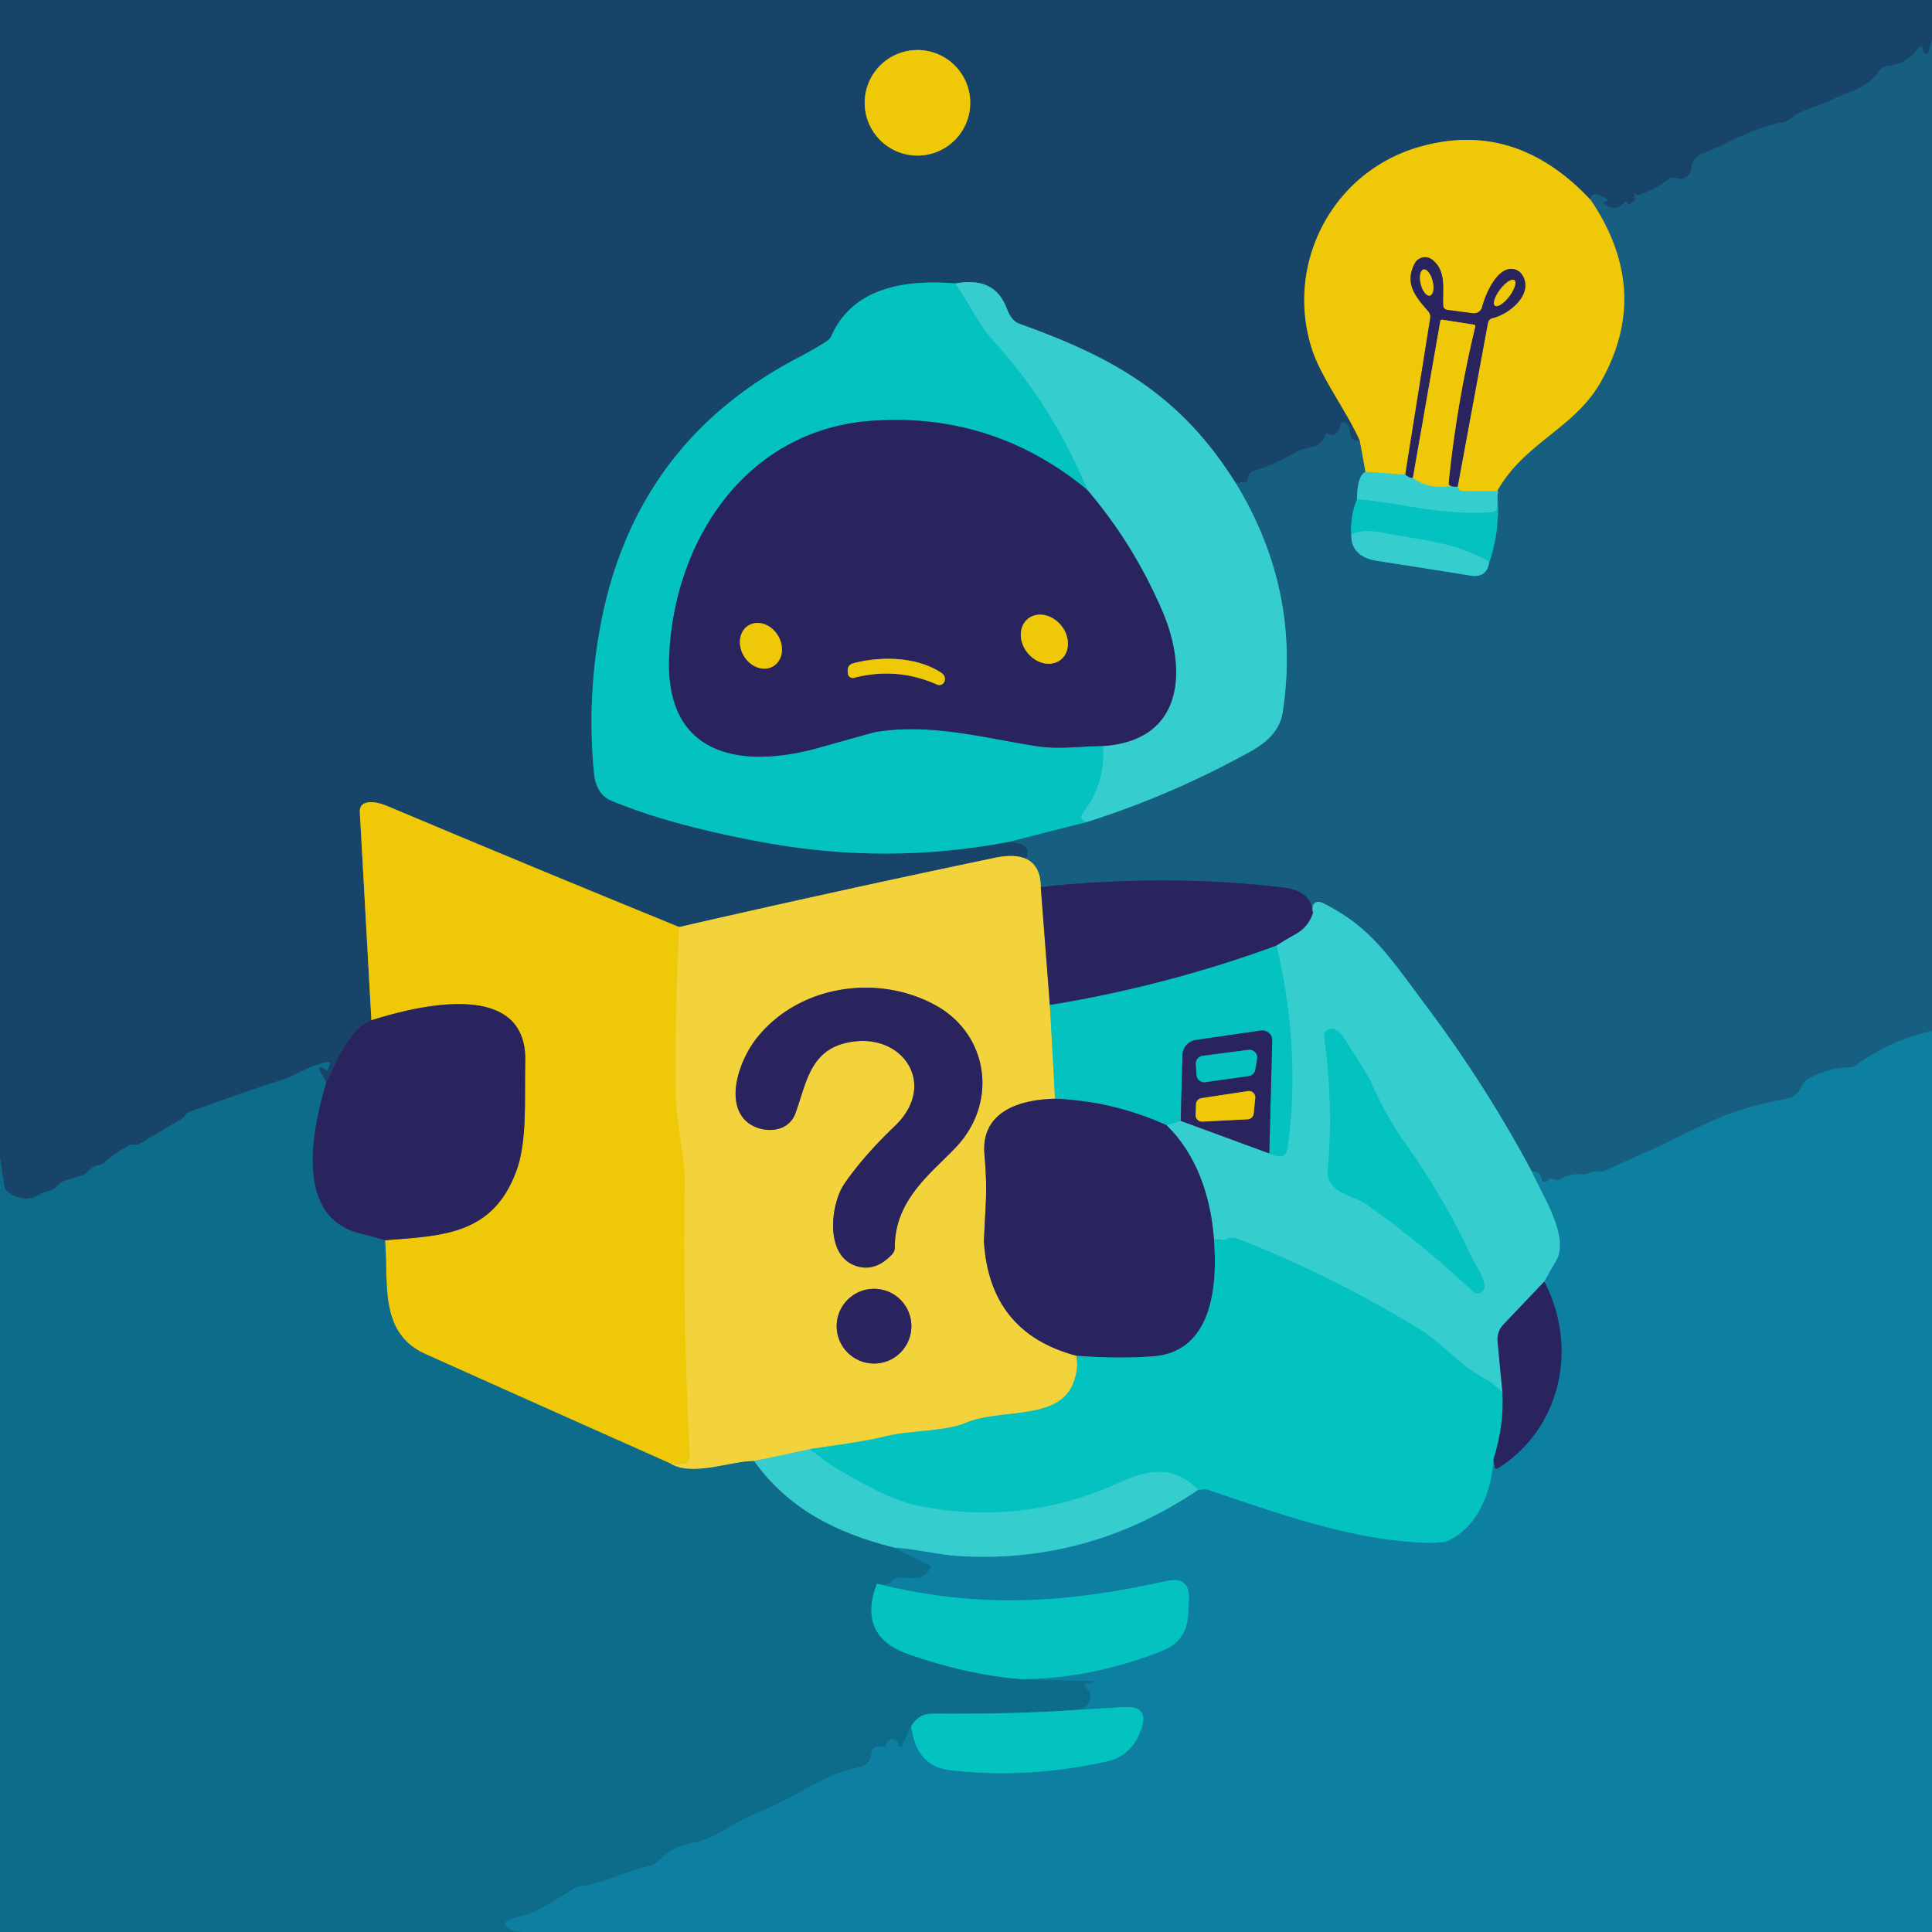 <?xml version="1.0" encoding="UTF-8" standalone="no"?>
<!DOCTYPE svg PUBLIC "-//W3C//DTD SVG 1.1//EN" "http://www.w3.org/Graphics/SVG/1.1/DTD/svg11.dtd">
<svg xmlns="http://www.w3.org/2000/svg" version="1.1" viewBox="0.00 0.00 246.00 246.00">
<g stroke-width="2.00" fill="none" stroke-linecap="butt">
<path stroke="#175275" vector-effect="non-scaling-stroke" d="
  M 246.00 5.12
  L 245.58 6.59
  Q 245.42 7.13 245.01 6.75
  Q 244.84 6.59 244.88 6.30
  A 0.32 0.32 0.0 0 0 244.31 6.07
  Q 242.85 8.20 240.30 8.40
  A 1.28 1.26 14.5 0 0 239.35 8.95
  C 237.65 11.39 235.37 11.65 233.15 12.75
  C 231.44 13.60 229.49 13.87 227.91 15.16
  Q 227.53 15.47 227.04 15.56
  C 222.98 16.31 220.40 18.16 216.64 19.62
  Q 215.45 20.08 215.36 21.54
  A 1.14 1.13 -20.2 0 1 214.99 22.33
  Q 214.26 23.02 213.39 22.67
  A 0.92 0.91 37.2 0 0 212.50 22.79
  Q 210.74 24.16 208.61 24.84
  Q 208.49 24.88 208.38 24.83
  Q 208.25 24.76 208.15 24.66
  Q 208.05 24.55 208.08 24.69
  L 208.17 25.12
  Q 208.27 25.57 207.87 25.78
  L 207.41 26.03
  Q 207.30 26.09 207.24 25.98
  Q 207.18 25.85 207.14 25.73
  Q 207.07 25.54 206.93 25.69
  Q 205.70 27.13 204.24 25.97
  A 0.13 0.13 0.0 0 1 204.26 25.75
  Q 204.40 25.68 204.54 25.62
  A 0.16 0.16 0.0 0 0 204.56 25.34
  Q 202.63 24.15 202.55 25.48"
/>
<path stroke="#838738" vector-effect="non-scaling-stroke" d="
  M 202.55 25.48
  Q 192.84 15.09 180.49 18.78
  C 169.57 22.03 163.61 33.66 167.04 44.41
  C 168.19 48.02 171.33 52.10 173.15 56.14"
/>
<path stroke="#175275" vector-effect="non-scaling-stroke" d="
  M 173.15 56.14
  Q 171.95 56.34 171.84 54.76
  Q 171.77 53.88 171.14 53.80
  Q 170.69 53.75 170.66 54.21
  Q 170.63 54.90 169.99 55.25
  Q 169.61 55.47 169.49 55.42
  L 169.17 55.27
  Q 168.86 55.12 168.74 55.45
  C 168.10 57.26 166.32 56.83 165.27 57.44
  Q 162.01 59.31 159.75 59.92
  Q 159.00 60.13 158.90 60.97
  Q 158.86 61.35 158.49 61.40
  L 157.37 61.56"
/>
<path stroke="#27899c" vector-effect="non-scaling-stroke" d="
  M 157.37 61.56
  C 150.26 50.17 141.59 45.44 129.78 41.22
  Q 128.79 40.86 128.21 39.33
  C 127.09 36.35 124.90 35.53 121.63 36.09"
/>
<path stroke="#0d8394" vector-effect="non-scaling-stroke" d="
  M 121.63 36.09
  C 115.53 35.59 108.66 36.48 105.88 42.74
  A 1.64 1.60 86.4 0 1 105.27 43.45
  Q 103.52 44.56 101.64 45.54
  Q 80.76 56.43 76.44 79.76
  Q 74.73 89.00 75.63 98.38
  Q 75.89 101.14 77.87 101.96
  Q 85.34 105.07 97.16 107.24
  Q 112.97 110.15 128.49 107.18"
/>
<path stroke="#175275" vector-effect="non-scaling-stroke" d="
  M 128.49 107.18
  Q 131.57 107.38 130.72 109.39"
/>
<path stroke="#858c52" vector-effect="non-scaling-stroke" d="
  M 130.72 109.39
  Q 129.20 108.70 126.75 109.21
  Q 106.64 113.41 86.48 118.04"
/>
<path stroke="#838738" vector-effect="non-scaling-stroke" d="
  M 86.48 118.04
  Q 67.95 110.48 49.38 102.66
  Q 47.92 102.05 46.93 102.16
  Q 45.75 102.28 45.82 103.46
  L 47.29 129.91"
/>
<path stroke="#213463" vector-effect="non-scaling-stroke" d="
  M 47.29 129.91
  C 44.43 131.03 42.87 135.27 41.54 137.85"
/>
<path stroke="#13587a" vector-effect="non-scaling-stroke" d="
  M 41.54 137.85
  L 40.67 136.24
  Q 40.52 135.96 40.84 135.93
  Q 41.12 135.91 41.37 136.16
  Q 41.68 136.46 41.81 136.05
  L 41.97 135.56
  Q 42.10 135.18 41.70 135.24
  C 39.59 135.56 37.74 136.90 36.07 137.45
  Q 30.03 139.41 24.08 141.60
  Q 23.69 141.74 23.52 142.06
  Q 23.36 142.34 23.08 142.51
  L 17.83 145.60
  Q 17.44 145.82 17.01 145.74
  Q 16.71 145.69 16.40 145.86
  Q 14.77 146.74 13.39 147.94
  Q 13.02 148.25 12.56 148.35
  Q 11.74 148.53 11.20 149.15
  Q 10.85 149.55 10.34 149.71
  L 8.17 150.37
  Q 7.67 150.52 7.35 150.94
  Q 6.86 151.59 6.01 151.71
  Q 5.57 151.77 5.20 152.01
  Q 3.09 153.34 0.98 151.74
  Q 0.61 151.46 0.55 151.00
  L 0.00 147.43"
/>
<path stroke="#838738" vector-effect="non-scaling-stroke" d="
  M 123.54 13.09
  A 6.72 6.72 0.0 0 0 116.82 6.37
  A 6.72 6.72 0.0 0 0 110.10 13.09
  A 6.72 6.72 0.0 0 0 116.82 19.81
  A 6.72 6.72 0.0 0 0 123.54 13.09"
/>
<path stroke="#127092" vector-effect="non-scaling-stroke" d="
  M 246.00 131.30
  Q 240.98 132.31 236.39 135.60
  Q 236.00 135.88 235.51 135.90
  Q 232.64 135.99 230.19 137.43
  A 1.79 1.77 86.4 0 0 229.45 138.28
  Q 228.83 139.70 227.26 139.97
  Q 221.59 140.94 216.49 143.42
  Q 210.96 146.11 210.90 146.13
  Q 207.63 147.57 204.39 149.06
  Q 203.97 149.25 203.50 149.21
  Q 202.84 149.15 202.32 149.39
  Q 201.92 149.57 201.47 149.53
  Q 200.06 149.38 198.76 150.10
  Q 198.27 150.37 197.74 150.15
  Q 197.30 149.97 196.97 150.39
  A 0.39 0.39 0.0 0 1 196.28 150.21
  Q 196.13 149.14 195.07 149.22"
/>
<path stroke="#2796a8" vector-effect="non-scaling-stroke" d="
  M 195.07 149.22
  Q 189.22 138.28 181.74 128.29
  C 176.75 121.62 174.57 118.08 168.52 115.03
  Q 167.88 114.71 167.50 114.91
  Q 166.92 115.22 167.19 116.23"
/>
<path stroke="#214270" vector-effect="non-scaling-stroke" d="
  M 167.19 116.23
  Q 166.93 113.44 163.48 113.02
  Q 148.99 111.26 132.52 112.92"
/>
<path stroke="#85995e" vector-effect="non-scaling-stroke" d="
  M 132.52 112.92
  Q 132.49 110.28 130.72 109.39"
/>
<path stroke="#0d91a1" vector-effect="non-scaling-stroke" d="
  M 128.49 107.18
  L 138.49 104.63"
/>
<path stroke="#2796a8" vector-effect="non-scaling-stroke" d="
  M 138.49 104.63
  Q 149.38 101.17 159.38 95.59
  C 161.38 94.47 162.97 92.92 163.31 90.76
  Q 165.71 75.25 157.37 61.56"
/>
<path stroke="#839445" vector-effect="non-scaling-stroke" d="
  M 173.15 56.14
  L 173.87 60.08"
/>
<path stroke="#2796a8" vector-effect="non-scaling-stroke" d="
  M 173.87 60.08
  Q 172.84 60.51 172.78 63.58"
/>
<path stroke="#0d91a1" vector-effect="non-scaling-stroke" d="
  M 172.78 63.58
  Q 171.91 65.77 172.07 67.98"
/>
<path stroke="#2796a8" vector-effect="non-scaling-stroke" d="
  M 172.07 67.98
  Q 171.93 70.90 175.45 71.43
  Q 181.33 72.33 187.25 73.29
  Q 189.32 73.62 189.63 71.55"
/>
<path stroke="#0d91a1" vector-effect="non-scaling-stroke" d="
  M 189.63 71.55
  Q 191.01 67.60 190.66 63.01"
/>
<path stroke="#2796a8" vector-effect="non-scaling-stroke" d="
  M 190.66 63.01
  Q 190.84 62.27 190.61 62.56"
/>
<path stroke="#839445" vector-effect="non-scaling-stroke" d="
  M 190.61 62.56
  C 194.08 56.35 200.41 54.61 203.80 48.67
  Q 210.39 37.09 202.55 25.48"
/>
<path stroke="#93cb6c" vector-effect="non-scaling-stroke" d="
  M 190.61 62.56
  L 186.29 62.54
  Q 185.94 62.53 185.73 62.26
  Q 185.61 62.11 185.60 61.97"
/>
<path stroke="#8d7733" vector-effect="non-scaling-stroke" d="
  M 185.60 61.97
  L 189.45 41.15
  Q 189.55 40.61 190.09 40.49
  C 192.07 40.04 195.15 37.61 193.96 35.25
  Q 193.49 34.31 192.52 34.25
  C 190.53 34.12 189.10 37.59 188.72 39.09
  A 1.08 1.08 0.0 0 1 187.53 39.89
  L 184.30 39.46
  Q 183.79 39.39 183.76 38.88
  C 183.65 36.85 184.22 34.52 182.36 33.06
  A 1.49 1.48 32.7 0 0 180.14 33.54
  C 178.78 36.12 180.26 37.80 181.86 39.64
  Q 182.19 40.02 182.11 40.51
  L 178.93 60.44"
/>
<path stroke="#93cb6c" vector-effect="non-scaling-stroke" d="
  M 178.93 60.44
  L 173.87 60.08"
/>
<path stroke="#307997" vector-effect="non-scaling-stroke" d="
  M 185.60 61.97
  Q 185.07 62.02 184.79 61.90"
/>
<path stroke="#8d7733" vector-effect="non-scaling-stroke" d="
  M 184.79 61.90
  Q 184.41 61.81 184.45 61.50
  Q 185.49 51.35 187.84 41.61
  Q 187.90 41.38 187.66 41.34
  L 183.66 40.71
  A 0.24 0.23 -80.3 0 0 183.39 40.91
  L 179.90 60.86"
/>
<path stroke="#307997" vector-effect="non-scaling-stroke" d="
  M 179.90 60.86
  Q 179.39 60.85 178.93 60.44"
/>
<path stroke="#8d7733" vector-effect="non-scaling-stroke" d="
  M 182.071 37.64
  A 1.71 0.78 76.1 0 0 182.417 35.793
  A 1.71 0.78 76.1 0 0 181.249 34.32
  A 1.71 0.78 76.1 0 0 180.903 36.167
  A 1.71 0.78 76.1 0 0 182.071 37.64"
/>
<path stroke="#8d7733" vector-effect="non-scaling-stroke" d="
  M 190.354 38.923
  A 2.04 0.73 127.3 0 0 192.171 37.742
  A 2.04 0.73 127.3 0 0 192.826 35.677
  A 2.04 0.73 127.3 0 0 191.009 36.858
  A 2.04 0.73 127.3 0 0 190.354 38.923"
/>
<path stroke="#1dc8c8" vector-effect="non-scaling-stroke" d="
  M 121.63 36.09
  C 123.42 38.58 124.45 41.15 126.49 43.38
  Q 134.17 51.82 138.42 62.36"
/>
<path stroke="#17738f" vector-effect="non-scaling-stroke" d="
  M 138.42 62.36
  Q 126.44 52.49 111.00 53.58
  C 94.93 54.72 85.70 68.96 85.20 83.86
  C 84.79 96.38 94.55 97.94 104.29 95.20
  Q 111.28 93.24 111.30 93.24
  C 118.27 92.02 125.19 93.93 131.87 94.99
  C 134.74 95.45 137.52 95.02 140.46 94.99"
/>
<path stroke="#1dc8c8" vector-effect="non-scaling-stroke" d="
  M 140.46 94.99
  Q 140.78 99.73 137.94 103.43
  Q 137.61 103.88 137.70 104.15
  Q 137.82 104.52 138.49 104.63"
/>
<path stroke="#307997" vector-effect="non-scaling-stroke" d="
  M 140.46 94.99
  C 150.85 94.29 151.16 85.14 147.98 77.77
  Q 144.28 69.19 138.42 62.36"
/>
<path stroke="#93cb6c" vector-effect="non-scaling-stroke" d="
  M 184.79 61.90
  Q 181.85 62.34 179.90 60.86"
/>
<path stroke="#8d7733" vector-effect="non-scaling-stroke" d="
  M 135.068 83.997
  A 3.34 2.76 51.3 0 0 135.134 79.664
  A 3.34 2.76 51.3 0 0 130.892 78.783
  A 3.34 2.76 51.3 0 0 130.826 83.116
  A 3.34 2.76 51.3 0 0 135.068 83.997"
/>
<path stroke="#8d7733" vector-effect="non-scaling-stroke" d="
  M 98.474 84.825
  A 3.04 2.53 58.6 0 0 99.049 80.912
  A 3.04 2.53 58.6 0 0 95.306 79.635
  A 3.04 2.53 58.6 0 0 94.731 83.548
  A 3.04 2.53 58.6 0 0 98.474 84.825"
/>
<path stroke="#8d7733" vector-effect="non-scaling-stroke" d="
  M 119.71 85.57
  C 116.56 83.59 112.09 83.55 108.68 84.45
  Q 107.88 84.66 107.94 85.48
  L 107.96 85.76
  A 0.62 0.62 0.0 0 0 108.73 86.31
  Q 114.19 84.89 119.32 87.17
  A 0.70 0.69 28.8 0 0 120.17 86.93
  Q 120.36 86.65 120.31 86.31
  Q 120.24 85.90 119.71 85.57"
/>
<path stroke="#1dc8c8" vector-effect="non-scaling-stroke" d="
  M 190.66 63.01
  L 190.59 64.66
  A 0.59 0.58 -1.1 0 1 190.05 65.22
  C 183.54 65.72 178.06 63.95 172.78 63.58"
/>
<path stroke="#1dc8c8" vector-effect="non-scaling-stroke" d="
  M 189.63 71.55
  C 185.16 68.95 181.01 68.84 176.02 67.82
  Q 173.79 67.37 172.07 67.98"
/>
<path stroke="#f1ce22" vector-effect="non-scaling-stroke" d="
  M 86.48 118.04
  Q 85.97 128.59 86.06 139.16
  C 86.09 143.20 87.25 146.90 87.19 151.07
  Q 86.94 167.53 87.84 185.43
  A 0.83 0.82 -9.3 0 1 87.24 186.26
  Q 86.43 186.50 85.30 186.32"
/>
<path stroke="#7f9b4a" vector-effect="non-scaling-stroke" d="
  M 85.30 186.32
  Q 69.73 179.39 54.19 172.42
  C 48.16 169.71 49.51 163.34 49.02 157.92"
/>
<path stroke="#8d7733" vector-effect="non-scaling-stroke" d="
  M 49.02 157.92
  C 56.58 157.35 62.74 157.16 65.73 149.15
  C 67.18 145.26 66.76 139.75 66.88 135.18
  C 67.15 124.77 53.66 127.89 47.29 129.91"
/>
<path stroke="#8e7c4d" vector-effect="non-scaling-stroke" d="
  M 132.52 112.92
  L 133.68 127.97"
/>
<path stroke="#7bcb7e" vector-effect="non-scaling-stroke" d="
  M 133.68 127.97
  L 134.34 139.90"
/>
<path stroke="#8e7c4d" vector-effect="non-scaling-stroke" d="
  M 134.34 139.90
  C 129.73 140.01 124.89 141.57 125.35 146.99
  Q 125.66 150.51 125.53 153.00
  Q 125.28 157.99 125.28 158.01
  Q 125.97 169.70 137.07 172.63"
/>
<path stroke="#7bcb7e" vector-effect="non-scaling-stroke" d="
  M 137.07 172.63
  Q 137.38 174.38 136.59 176.27
  C 134.67 180.93 127.20 179.32 122.95 181.18
  C 120.50 182.25 115.80 182.14 112.91 182.85
  C 109.48 183.68 106.52 183.97 103.11 184.52"
/>
<path stroke="#94d085" vector-effect="non-scaling-stroke" d="
  M 103.11 184.52
  L 96.04 186.04"
/>
<path stroke="#80a063" vector-effect="non-scaling-stroke" d="
  M 96.04 186.04
  C 93.16 185.99 88.09 188.12 85.30 186.32"
/>
<path stroke="#8e7c4d" vector-effect="non-scaling-stroke" d="
  M 101.29 141.74
  C 102.62 138.09 103.09 133.99 107.51 132.85
  C 114.68 131.00 119.65 137.96 113.91 143.41
  Q 110.01 147.12 107.52 150.72
  C 105.81 153.19 104.97 159.64 108.80 161.12
  Q 111.35 162.10 113.59 159.71
  A 1.32 1.32 0.0 0 0 113.94 158.79
  C 113.90 152.38 119.33 148.84 122.12 145.63
  C 127.07 139.91 125.65 131.65 119.21 128.05
  C 111.81 123.92 101.65 125.41 96.29 132.26
  C 94.35 134.73 92.36 139.84 94.77 142.52
  C 96.37 144.31 100.26 144.59 101.29 141.74"
/>
<path stroke="#8e7c4d" vector-effect="non-scaling-stroke" d="
  M 116.05 168.86
  A 4.76 4.76 0.0 0 0 111.29 164.10
  A 4.76 4.76 0.0 0 0 106.53 168.86
  A 4.76 4.76 0.0 0 0 111.29 173.62
  A 4.76 4.76 0.0 0 0 116.05 168.86"
/>
<path stroke="#307997" vector-effect="non-scaling-stroke" d="
  M 167.19 116.23
  Q 166.65 118.01 164.96 118.96
  Q 163.44 119.81 162.55 120.41"
/>
<path stroke="#17738f" vector-effect="non-scaling-stroke" d="
  M 162.55 120.41
  Q 148.35 125.59 133.68 127.97"
/>
<path stroke="#22a7b9" vector-effect="non-scaling-stroke" d="
  M 195.07 149.22
  C 196.37 152.10 199.87 157.48 198.19 160.45
  Q 197.23 162.14 196.63 163.19"
/>
<path stroke="#307997" vector-effect="non-scaling-stroke" d="
  M 196.63 163.19
  L 191.47 168.61
  Q 190.57 169.56 190.69 170.86
  L 191.31 177.32"
/>
<path stroke="#1dc8c8" vector-effect="non-scaling-stroke" d="
  M 191.31 177.32
  Q 190.16 176.12 188.86 175.43
  C 185.69 173.73 183.80 171.12 180.75 169.25
  Q 169.75 162.52 157.74 157.78
  Q 156.88 157.45 156.18 157.78
  Q 155.81 157.95 155.42 157.90
  L 154.57 157.78"
/>
<path stroke="#307997" vector-effect="non-scaling-stroke" d="
  M 154.57 157.78
  C 154.18 152.47 152.42 147.06 148.53 143.27"
/>
<path stroke="#1dc8c8" vector-effect="non-scaling-stroke" d="
  M 148.53 143.27
  L 150.34 142.72"
/>
<path stroke="#307997" vector-effect="non-scaling-stroke" d="
  M 150.34 142.72
  L 161.61 146.86"
/>
<path stroke="#1dc8c8" vector-effect="non-scaling-stroke" d="
  M 161.61 146.86
  Q 163.70 147.84 163.93 146.25
  Q 165.69 133.88 162.55 120.41"
/>
<path stroke="#1dc8c8" vector-effect="non-scaling-stroke" d="
  M 187.47 160.25
  Q 183.86 152.51 178.91 145.54
  Q 176.60 142.28 174.96 138.64
  C 173.93 136.34 172.57 134.52 171.30 132.43
  Q 170.57 131.23 169.79 131.03
  A 0.94 0.94 0.0 0 0 168.62 132.07
  Q 169.80 140.74 169.07 149.00
  C 168.82 151.90 172.37 152.20 173.94 153.31
  Q 180.99 158.30 187.58 164.45
  A 0.85 0.85 0.0 0 0 189.01 163.82
  C 188.99 162.59 187.84 161.03 187.47 160.25"
/>
<path stroke="#17738f" vector-effect="non-scaling-stroke" d="
  M 161.61 146.86
  L 161.99 132.51
  A 1.28 1.27 -3.4 0 0 160.53 131.22
  L 152.27 132.42
  A 1.98 1.98 0.0 0 0 150.57 134.33
  L 150.34 142.72"
/>
<path stroke="#17738f" vector-effect="non-scaling-stroke" d="
  M 148.53 143.27
  Q 141.76 140.21 134.34 139.90"
/>
<path stroke="#1c4875" vector-effect="non-scaling-stroke" d="
  M 49.02 157.92
  Q 47.45 157.46 45.88 157.07
  C 37.36 155.01 39.75 143.76 41.54 137.85"
/>
<path stroke="#17738f" vector-effect="non-scaling-stroke" d="
  M 158.99 137.01
  A 0.99 0.99 0.0 0 0 159.83 136.20
  L 160.06 134.83
  A 0.99 0.99 0.0 0 0 158.96 133.68
  L 153.13 134.44
  A 0.99 0.99 0.0 0 0 152.27 135.49
  L 152.36 136.87
  A 0.99 0.99 0.0 0 0 153.49 137.79
  L 158.99 137.01"
/>
<path stroke="#8d7733" vector-effect="non-scaling-stroke" d="
  M 158.86 142.52
  A 0.81 0.81 0.0 0 0 159.63 141.79
  L 159.83 139.81
  A 0.81 0.81 0.0 0 0 158.90 138.93
  L 152.98 139.83
  A 0.81 0.81 0.0 0 0 152.29 140.60
  L 152.24 141.97
  A 0.81 0.81 0.0 0 0 153.09 142.81
  L 158.86 142.52"
/>
<path stroke="#0e7697" vector-effect="non-scaling-stroke" d="
  M 67.13 246.00
  Q 65.46 246.07 64.52 245.37
  A 0.48 0.48 0.0 0 1 64.57 244.57
  C 65.62 243.99 66.90 243.97 67.89 243.46
  Q 70.59 242.09 73.12 240.43
  A 1.58 1.57 -64.5 0 1 73.82 240.18
  C 76.84 239.84 79.76 238.20 82.79 237.57
  Q 83.26 237.47 83.60 237.14
  Q 84.41 236.35 85.28 235.74
  Q 86.21 235.08 87.94 234.72
  Q 90.27 234.23 92.28 232.98
  Q 94.74 231.46 96.32 230.87
  C 100.88 229.16 104.87 225.82 109.47 225.00
  A 1.73 1.72 -2.0 0 0 110.88 223.49
  Q 111.03 222.08 112.42 222.39
  Q 112.79 222.47 112.86 222.10
  Q 112.95 221.62 113.45 221.48
  Q 113.82 221.38 114.24 221.77
  Q 114.37 221.89 114.38 222.13
  A 0.27 0.27 0.0 0 0 114.90 222.24
  L 116.03 219.80"
/>
<path stroke="#08a1b1" vector-effect="non-scaling-stroke" d="
  M 116.03 219.80
  Q 116.66 224.90 121.00 225.40
  Q 130.94 226.53 141.01 224.26
  A 5.71 5.71 0.0 0 0 145.08 220.75
  L 145.26 220.29
  Q 146.46 217.17 143.12 217.37
  L 137.27 217.71"
/>
<path stroke="#0e7697" vector-effect="non-scaling-stroke" d="
  M 137.27 217.71
  Q 138.97 217.25 138.81 215.71
  Q 138.77 215.40 138.54 215.18
  Q 138.41 215.05 138.29 214.91
  Q 137.86 214.41 138.52 214.39
  Q 138.96 214.37 139.36 214.12
  Q 139.47 214.05 139.34 214.05
  L 130.07 213.80"
/>
<path stroke="#08a1b1" vector-effect="non-scaling-stroke" d="
  M 130.07 213.80
  Q 138.99 213.76 148.01 210.18
  Q 151.07 208.97 151.27 205.69
  L 151.38 203.78
  Q 151.58 200.63 148.50 201.32
  C 135.45 204.20 124.52 204.84 111.65 201.65"
/>
<path stroke="#0e7697" vector-effect="non-scaling-stroke" d="
  M 111.65 201.65
  Q 113.00 201.99 113.70 201.22
  Q 114.03 200.86 114.53 200.88
  L 116.62 200.95
  Q 116.97 200.96 117.28 200.81
  Q 117.92 200.49 118.43 199.77
  Q 118.64 199.47 118.31 199.30
  L 113.92 197.06"
/>
<path stroke="#22a7b9" vector-effect="non-scaling-stroke" d="
  M 113.92 197.06
  C 116.60 197.22 119.42 197.94 121.71 198.10
  Q 138.44 199.24 152.57 189.69"
/>
<path stroke="#08a1b1" vector-effect="non-scaling-stroke" d="
  M 152.57 189.69
  Q 152.72 189.71 153.19 189.64
  Q 153.52 189.59 153.81 189.69
  C 163.47 192.99 170.99 195.52 178.75 196.25
  Q 183.27 196.67 184.39 196.17
  C 188.27 194.40 189.95 189.65 190.18 185.79"
/>
<path stroke="#1c5280" vector-effect="non-scaling-stroke" d="
  M 190.18 185.79
  L 190.30 186.67
  Q 190.37 187.19 190.81 186.90
  C 198.83 181.79 200.96 171.45 196.63 163.19"
/>
<path stroke="#229dad" vector-effect="non-scaling-stroke" d="
  M 96.04 186.04
  C 100.33 192.07 106.49 195.22 113.92 197.06"
/>
<path stroke="#0997a6" vector-effect="non-scaling-stroke" d="
  M 111.65 201.65
  Q 109.14 208.33 115.65 210.62
  Q 123.17 213.26 130.07 213.80"
/>
<path stroke="#0997a6" vector-effect="non-scaling-stroke" d="
  M 137.27 217.71
  Q 129.47 218.28 118.75 218.20
  Q 116.96 218.19 116.03 219.80"
/>
<path stroke="#17738f" vector-effect="non-scaling-stroke" d="
  M 154.57 157.78
  C 155.08 163.94 154.27 172.20 146.76 172.71
  Q 142.14 173.03 137.07 172.63"
/>
<path stroke="#17738f" vector-effect="non-scaling-stroke" d="
  M 191.31 177.32
  Q 191.54 181.44 190.18 185.79"
/>
<path stroke="#1dc8c8" vector-effect="non-scaling-stroke" d="
  M 152.57 189.69
  C 149.38 186.55 146.37 187.05 142.30 188.88
  Q 130.37 194.26 117.45 191.84
  C 113.45 191.09 110.05 189.01 106.49 186.98
  Q 105.67 186.51 103.11 184.52"
/>
</g>
<path fill="#174468" d="
  M 0.00 0.00
  L 246.00 0.00
  L 246.00 5.12
  L 245.58 6.59
  Q 245.42 7.13 245.01 6.75
  Q 244.84 6.59 244.88 6.30
  A 0.32 0.32 0.0 0 0 244.31 6.07
  Q 242.85 8.20 240.30 8.40
  A 1.28 1.26 14.5 0 0 239.35 8.95
  C 237.65 11.39 235.37 11.65 233.15 12.75
  C 231.44 13.60 229.49 13.87 227.91 15.16
  Q 227.53 15.47 227.04 15.56
  C 222.98 16.31 220.40 18.16 216.64 19.62
  Q 215.45 20.08 215.36 21.54
  A 1.14 1.13 -20.2 0 1 214.99 22.33
  Q 214.26 23.02 213.39 22.67
  A 0.92 0.91 37.2 0 0 212.50 22.79
  Q 210.74 24.16 208.61 24.84
  Q 208.49 24.88 208.38 24.83
  Q 208.25 24.76 208.15 24.66
  Q 208.05 24.55 208.08 24.69
  L 208.17 25.12
  Q 208.27 25.57 207.87 25.78
  L 207.41 26.03
  Q 207.30 26.09 207.24 25.98
  Q 207.18 25.85 207.14 25.73
  Q 207.07 25.54 206.93 25.69
  Q 205.70 27.13 204.24 25.97
  A 0.13 0.13 0.0 0 1 204.26 25.75
  Q 204.40 25.68 204.54 25.62
  A 0.16 0.16 0.0 0 0 204.56 25.34
  Q 202.63 24.15 202.55 25.48
  Q 192.84 15.09 180.49 18.78
  C 169.57 22.03 163.61 33.66 167.04 44.41
  C 168.19 48.02 171.33 52.10 173.15 56.14
  Q 171.95 56.34 171.84 54.76
  Q 171.77 53.88 171.14 53.80
  Q 170.69 53.75 170.66 54.21
  Q 170.63 54.90 169.99 55.25
  Q 169.61 55.47 169.49 55.42
  L 169.17 55.27
  Q 168.86 55.12 168.74 55.45
  C 168.10 57.26 166.32 56.83 165.27 57.44
  Q 162.01 59.31 159.75 59.92
  Q 159.00 60.13 158.90 60.97
  Q 158.86 61.35 158.49 61.40
  L 157.37 61.56
  C 150.26 50.17 141.59 45.44 129.78 41.22
  Q 128.79 40.86 128.21 39.33
  C 127.09 36.35 124.90 35.53 121.63 36.09
  C 115.53 35.59 108.66 36.48 105.88 42.74
  A 1.64 1.60 86.4 0 1 105.27 43.45
  Q 103.52 44.56 101.64 45.54
  Q 80.76 56.43 76.44 79.76
  Q 74.73 89.00 75.63 98.38
  Q 75.89 101.14 77.87 101.96
  Q 85.34 105.07 97.16 107.24
  Q 112.97 110.15 128.49 107.18
  Q 131.57 107.38 130.72 109.39
  Q 129.20 108.70 126.75 109.21
  Q 106.64 113.41 86.48 118.04
  Q 67.95 110.48 49.38 102.66
  Q 47.92 102.05 46.93 102.16
  Q 45.75 102.28 45.82 103.46
  L 47.29 129.91
  C 44.43 131.03 42.87 135.27 41.54 137.85
  L 40.67 136.24
  Q 40.52 135.96 40.84 135.93
  Q 41.12 135.91 41.37 136.16
  Q 41.68 136.46 41.81 136.05
  L 41.97 135.56
  Q 42.10 135.18 41.70 135.24
  C 39.59 135.56 37.74 136.90 36.07 137.45
  Q 30.03 139.41 24.08 141.60
  Q 23.69 141.74 23.52 142.06
  Q 23.36 142.34 23.08 142.51
  L 17.83 145.60
  Q 17.44 145.82 17.01 145.74
  Q 16.71 145.69 16.40 145.86
  Q 14.77 146.74 13.39 147.94
  Q 13.02 148.25 12.56 148.35
  Q 11.74 148.53 11.20 149.15
  Q 10.85 149.55 10.34 149.71
  L 8.17 150.37
  Q 7.67 150.52 7.35 150.94
  Q 6.86 151.59 6.01 151.71
  Q 5.57 151.77 5.20 152.01
  Q 3.09 153.34 0.98 151.74
  Q 0.61 151.46 0.55 151.00
  L 0.00 147.43
  L 0.00 0.00
  Z
  M 123.54 13.09
  A 6.72 6.72 0.0 0 0 116.82 6.37
  A 6.72 6.72 0.0 0 0 110.10 13.09
  A 6.72 6.72 0.0 0 0 116.82 19.81
  A 6.72 6.72 0.0 0 0 123.54 13.09
  Z"
/>
<path fill="#175f81" d="
  M 246.00 5.12
  L 246.00 131.30
  Q 240.98 132.31 236.39 135.60
  Q 236.00 135.88 235.51 135.90
  Q 232.64 135.99 230.19 137.43
  A 1.79 1.77 86.4 0 0 229.45 138.28
  Q 228.83 139.70 227.26 139.97
  Q 221.59 140.94 216.49 143.42
  Q 210.96 146.11 210.90 146.13
  Q 207.63 147.57 204.39 149.06
  Q 203.97 149.25 203.50 149.21
  Q 202.84 149.15 202.32 149.39
  Q 201.92 149.57 201.47 149.53
  Q 200.06 149.38 198.76 150.10
  Q 198.27 150.37 197.74 150.15
  Q 197.30 149.97 196.97 150.39
  A 0.39 0.39 0.0 0 1 196.28 150.21
  Q 196.13 149.14 195.07 149.22
  Q 189.22 138.28 181.74 128.29
  C 176.75 121.62 174.57 118.08 168.52 115.03
  Q 167.88 114.71 167.50 114.91
  Q 166.92 115.22 167.19 116.23
  Q 166.93 113.44 163.48 113.02
  Q 148.99 111.26 132.52 112.92
  Q 132.49 110.28 130.72 109.39
  Q 131.57 107.38 128.49 107.18
  L 138.49 104.63
  Q 149.38 101.17 159.38 95.59
  C 161.38 94.47 162.97 92.92 163.31 90.76
  Q 165.71 75.25 157.37 61.56
  L 158.49 61.40
  Q 158.86 61.35 158.90 60.97
  Q 159.00 60.13 159.75 59.92
  Q 162.01 59.31 165.27 57.44
  C 166.32 56.83 168.10 57.26 168.74 55.45
  Q 168.86 55.12 169.17 55.27
  L 169.49 55.42
  Q 169.61 55.47 169.99 55.25
  Q 170.63 54.90 170.66 54.21
  Q 170.69 53.75 171.14 53.80
  Q 171.77 53.88 171.84 54.76
  Q 171.95 56.34 173.15 56.14
  L 173.87 60.08
  Q 172.84 60.51 172.78 63.58
  Q 171.91 65.77 172.07 67.98
  Q 171.93 70.90 175.45 71.43
  Q 181.33 72.33 187.25 73.29
  Q 189.32 73.62 189.63 71.55
  Q 191.01 67.60 190.66 63.01
  Q 190.84 62.27 190.61 62.56
  C 194.08 56.35 200.41 54.61 203.80 48.67
  Q 210.39 37.09 202.55 25.48
  Q 202.63 24.15 204.56 25.34
  A 0.16 0.16 0.0 0 1 204.54 25.62
  Q 204.40 25.68 204.26 25.75
  A 0.13 0.13 0.0 0 0 204.24 25.97
  Q 205.70 27.13 206.93 25.69
  Q 207.07 25.54 207.14 25.73
  Q 207.18 25.85 207.24 25.98
  Q 207.30 26.09 207.41 26.03
  L 207.87 25.78
  Q 208.27 25.57 208.17 25.12
  L 208.08 24.69
  Q 208.05 24.55 208.15 24.66
  Q 208.25 24.76 208.38 24.83
  Q 208.49 24.88 208.61 24.84
  Q 210.74 24.16 212.50 22.79
  A 0.92 0.91 37.2 0 1 213.39 22.67
  Q 214.26 23.02 214.99 22.33
  A 1.14 1.13 -20.2 0 0 215.36 21.54
  Q 215.45 20.08 216.64 19.62
  C 220.40 18.16 222.98 16.31 227.04 15.56
  Q 227.53 15.47 227.91 15.16
  C 229.49 13.87 231.44 13.60 233.15 12.75
  C 235.37 11.65 237.65 11.39 239.35 8.95
  A 1.28 1.26 14.5 0 1 240.30 8.40
  Q 242.85 8.20 244.31 6.07
  A 0.32 0.32 0.0 0 1 244.88 6.30
  Q 244.84 6.59 245.01 6.75
  Q 245.42 7.13 245.58 6.59
  L 246.00 5.12
  Z"
/>
<circle fill="#efc908" cx="116.82" cy="13.09" r="6.72"/>
<path fill="#efc908" d="
  M 202.55 25.48
  Q 210.39 37.09 203.80 48.67
  C 200.41 54.61 194.08 56.35 190.61 62.56
  L 186.29 62.54
  Q 185.94 62.53 185.73 62.26
  Q 185.61 62.11 185.60 61.97
  L 189.45 41.15
  Q 189.55 40.61 190.09 40.49
  C 192.07 40.04 195.15 37.61 193.96 35.25
  Q 193.49 34.31 192.52 34.25
  C 190.53 34.12 189.10 37.59 188.72 39.09
  A 1.08 1.08 0.0 0 1 187.53 39.89
  L 184.30 39.46
  Q 183.79 39.39 183.76 38.88
  C 183.65 36.85 184.22 34.52 182.36 33.06
  A 1.49 1.48 32.7 0 0 180.14 33.54
  C 178.78 36.12 180.26 37.80 181.86 39.64
  Q 182.19 40.02 182.11 40.51
  L 178.93 60.44
  L 173.87 60.08
  L 173.15 56.14
  C 171.33 52.10 168.19 48.02 167.04 44.41
  C 163.61 33.66 169.57 22.03 180.49 18.78
  Q 192.84 15.09 202.55 25.48
  Z"
/>
<path fill="#2a245e" d="
  M 185.60 61.97
  Q 185.07 62.02 184.79 61.90
  Q 184.41 61.81 184.45 61.50
  Q 185.49 51.35 187.84 41.61
  Q 187.90 41.38 187.66 41.34
  L 183.66 40.71
  A 0.24 0.23 -80.3 0 0 183.39 40.91
  L 179.90 60.86
  Q 179.39 60.85 178.93 60.44
  L 182.11 40.51
  Q 182.19 40.02 181.86 39.64
  C 180.26 37.80 178.78 36.12 180.14 33.54
  A 1.49 1.48 32.7 0 1 182.36 33.06
  C 184.22 34.52 183.65 36.85 183.76 38.88
  Q 183.79 39.39 184.30 39.46
  L 187.53 39.89
  A 1.08 1.08 0.0 0 0 188.72 39.09
  C 189.10 37.59 190.53 34.12 192.52 34.25
  Q 193.49 34.31 193.96 35.25
  C 195.15 37.61 192.07 40.04 190.09 40.49
  Q 189.55 40.61 189.45 41.15
  L 185.60 61.97
  Z
  M 182.071 37.64
  A 1.71 0.78 76.1 0 0 182.417 35.793
  A 1.71 0.78 76.1 0 0 181.249 34.32
  A 1.71 0.78 76.1 0 0 180.903 36.167
  A 1.71 0.78 76.1 0 0 182.071 37.64
  Z
  M 190.354 38.923
  A 2.04 0.73 127.3 0 0 192.171 37.742
  A 2.04 0.73 127.3 0 0 192.826 35.677
  A 2.04 0.73 127.3 0 0 191.009 36.858
  A 2.04 0.73 127.3 0 0 190.354 38.923
  Z"
/>
<ellipse fill="#efc908" cx="0.00" cy="0.00" transform="translate(181.66,35.98) rotate(76.1)" rx="1.71" ry="0.78"/>
<ellipse fill="#efc908" cx="0.00" cy="0.00" transform="translate(191.59,37.30) rotate(127.3)" rx="2.04" ry="0.73"/>
<path fill="#03c2c0" d="
  M 121.63 36.09
  C 123.42 38.58 124.45 41.15 126.49 43.38
  Q 134.17 51.82 138.42 62.36
  Q 126.44 52.49 111.00 53.58
  C 94.93 54.72 85.70 68.96 85.20 83.86
  C 84.79 96.38 94.55 97.94 104.29 95.20
  Q 111.28 93.24 111.30 93.24
  C 118.27 92.02 125.19 93.93 131.87 94.99
  C 134.74 95.45 137.52 95.02 140.46 94.99
  Q 140.78 99.73 137.94 103.43
  Q 137.61 103.88 137.70 104.15
  Q 137.82 104.52 138.49 104.63
  L 128.49 107.18
  Q 112.97 110.15 97.16 107.24
  Q 85.34 105.07 77.87 101.96
  Q 75.89 101.14 75.63 98.38
  Q 74.73 89.00 76.44 79.76
  Q 80.76 56.43 101.64 45.54
  Q 103.52 44.56 105.27 43.45
  A 1.64 1.60 86.4 0 0 105.88 42.74
  C 108.66 36.48 115.53 35.59 121.63 36.09
  Z"
/>
<path fill="#36cdcf" d="
  M 121.63 36.09
  C 124.90 35.53 127.09 36.35 128.21 39.33
  Q 128.79 40.86 129.78 41.22
  C 141.59 45.44 150.26 50.17 157.37 61.56
  Q 165.71 75.25 163.31 90.76
  C 162.97 92.92 161.38 94.47 159.38 95.59
  Q 149.38 101.17 138.49 104.63
  Q 137.82 104.52 137.70 104.15
  Q 137.61 103.88 137.94 103.43
  Q 140.78 99.73 140.46 94.99
  C 150.85 94.29 151.16 85.14 147.98 77.77
  Q 144.28 69.19 138.42 62.36
  Q 134.17 51.82 126.49 43.38
  C 124.45 41.15 123.42 38.58 121.63 36.09
  Z"
/>
<path fill="#efc908" d="
  M 184.79 61.90
  Q 181.85 62.34 179.90 60.86
  L 183.39 40.91
  A 0.24 0.23 -80.3 0 1 183.66 40.71
  L 187.66 41.34
  Q 187.90 41.38 187.84 41.61
  Q 185.49 51.35 184.45 61.50
  Q 184.41 61.81 184.79 61.90
  Z"
/>
<path fill="#2a245e" d="
  M 138.42 62.36
  Q 144.28 69.19 147.98 77.77
  C 151.16 85.14 150.85 94.29 140.46 94.99
  C 137.52 95.02 134.74 95.45 131.87 94.99
  C 125.19 93.93 118.27 92.02 111.30 93.24
  Q 111.28 93.24 104.29 95.20
  C 94.55 97.94 84.79 96.38 85.20 83.86
  C 85.70 68.96 94.93 54.72 111.00 53.58
  Q 126.44 52.49 138.42 62.36
  Z
  M 135.068 83.997
  A 3.34 2.76 51.3 0 0 135.134 79.664
  A 3.34 2.76 51.3 0 0 130.892 78.783
  A 3.34 2.76 51.3 0 0 130.826 83.116
  A 3.34 2.76 51.3 0 0 135.068 83.997
  Z
  M 98.474 84.825
  A 3.04 2.53 58.6 0 0 99.049 80.912
  A 3.04 2.53 58.6 0 0 95.306 79.635
  A 3.04 2.53 58.6 0 0 94.731 83.548
  A 3.04 2.53 58.6 0 0 98.474 84.825
  Z
  M 119.71 85.57
  C 116.56 83.59 112.09 83.55 108.68 84.45
  Q 107.88 84.66 107.94 85.48
  L 107.96 85.76
  A 0.62 0.62 0.0 0 0 108.73 86.31
  Q 114.19 84.89 119.32 87.17
  A 0.70 0.69 28.8 0 0 120.17 86.93
  Q 120.36 86.65 120.31 86.31
  Q 120.24 85.90 119.71 85.57
  Z"
/>
<path fill="#36cdcf" d="
  M 173.87 60.08
  L 178.93 60.44
  Q 179.39 60.85 179.90 60.86
  Q 181.85 62.34 184.79 61.90
  Q 185.07 62.02 185.60 61.97
  Q 185.61 62.11 185.73 62.26
  Q 185.94 62.53 186.29 62.54
  L 190.61 62.56
  Q 190.84 62.27 190.66 63.01
  L 190.59 64.66
  A 0.59 0.58 -1.1 0 1 190.05 65.22
  C 183.54 65.72 178.06 63.95 172.78 63.58
  Q 172.84 60.51 173.87 60.08
  Z"
/>
<path fill="#03c2c0" d="
  M 190.66 63.01
  Q 191.01 67.60 189.63 71.55
  C 185.16 68.95 181.01 68.84 176.02 67.82
  Q 173.79 67.37 172.07 67.98
  Q 171.91 65.77 172.78 63.58
  C 178.06 63.95 183.54 65.72 190.05 65.22
  A 0.59 0.58 -1.1 0 0 190.59 64.66
  L 190.66 63.01
  Z"
/>
<path fill="#36cdcf" d="
  M 189.63 71.55
  Q 189.32 73.62 187.25 73.29
  Q 181.33 72.33 175.45 71.43
  Q 171.93 70.90 172.07 67.98
  Q 173.79 67.37 176.02 67.82
  C 181.01 68.84 185.16 68.95 189.63 71.55
  Z"
/>
<ellipse fill="#efc908" cx="0.00" cy="0.00" transform="translate(132.98,81.39) rotate(51.3)" rx="3.34" ry="2.76"/>
<ellipse fill="#efc908" cx="0.00" cy="0.00" transform="translate(96.89,82.23) rotate(58.6)" rx="3.04" ry="2.53"/>
<path fill="#efc908" d="
  M 108.68 84.45
  C 112.09 83.55 116.56 83.59 119.71 85.57
  Q 120.24 85.90 120.31 86.31
  Q 120.36 86.65 120.17 86.93
  A 0.70 0.69 28.8 0 1 119.32 87.17
  Q 114.19 84.89 108.73 86.31
  A 0.62 0.62 0.0 0 1 107.96 85.76
  L 107.94 85.48
  Q 107.88 84.66 108.68 84.45
  Z"
/>
<path fill="#efc908" d="
  M 86.48 118.04
  Q 85.97 128.59 86.06 139.16
  C 86.09 143.20 87.25 146.90 87.19 151.07
  Q 86.94 167.53 87.84 185.43
  A 0.83 0.82 -9.3 0 1 87.24 186.26
  Q 86.43 186.50 85.30 186.32
  Q 69.73 179.39 54.19 172.42
  C 48.16 169.71 49.51 163.34 49.02 157.92
  C 56.58 157.35 62.74 157.16 65.73 149.15
  C 67.18 145.26 66.76 139.75 66.88 135.18
  C 67.15 124.77 53.66 127.89 47.29 129.91
  L 45.82 103.46
  Q 45.75 102.28 46.93 102.16
  Q 47.92 102.05 49.38 102.66
  Q 67.95 110.48 86.48 118.04
  Z"
/>
<path fill="#f2d33b" d="
  M 130.72 109.39
  Q 132.49 110.28 132.52 112.92
  L 133.68 127.97
  L 134.34 139.90
  C 129.73 140.01 124.89 141.57 125.35 146.99
  Q 125.66 150.51 125.53 153.00
  Q 125.28 157.99 125.28 158.01
  Q 125.97 169.70 137.07 172.63
  Q 137.38 174.38 136.59 176.27
  C 134.67 180.93 127.20 179.32 122.95 181.18
  C 120.50 182.25 115.80 182.14 112.91 182.85
  C 109.48 183.68 106.52 183.97 103.11 184.52
  L 96.04 186.04
  C 93.16 185.99 88.09 188.12 85.30 186.32
  Q 86.43 186.50 87.24 186.26
  A 0.83 0.82 -9.3 0 0 87.84 185.43
  Q 86.94 167.53 87.19 151.07
  C 87.25 146.90 86.09 143.20 86.06 139.16
  Q 85.97 128.59 86.48 118.04
  Q 106.64 113.41 126.75 109.21
  Q 129.20 108.70 130.72 109.39
  Z
  M 101.29 141.74
  C 102.62 138.09 103.09 133.99 107.51 132.85
  C 114.68 131.00 119.65 137.96 113.91 143.41
  Q 110.01 147.12 107.52 150.72
  C 105.81 153.19 104.97 159.64 108.80 161.12
  Q 111.35 162.10 113.59 159.71
  A 1.32 1.32 0.0 0 0 113.94 158.79
  C 113.90 152.38 119.33 148.84 122.12 145.63
  C 127.07 139.91 125.65 131.65 119.21 128.05
  C 111.81 123.92 101.65 125.41 96.29 132.26
  C 94.35 134.73 92.36 139.84 94.77 142.52
  C 96.37 144.31 100.26 144.59 101.29 141.74
  Z
  M 116.05 168.86
  A 4.76 4.76 0.0 0 0 111.29 164.10
  A 4.76 4.76 0.0 0 0 106.53 168.86
  A 4.76 4.76 0.0 0 0 111.29 173.62
  A 4.76 4.76 0.0 0 0 116.05 168.86
  Z"
/>
<path fill="#2a245e" d="
  M 167.19 116.23
  Q 166.65 118.01 164.96 118.96
  Q 163.44 119.81 162.55 120.41
  Q 148.35 125.59 133.68 127.97
  L 132.52 112.92
  Q 148.99 111.26 163.48 113.02
  Q 166.93 113.44 167.19 116.23
  Z"
/>
<path fill="#36cdcf" d="
  M 195.07 149.22
  C 196.37 152.10 199.87 157.48 198.19 160.45
  Q 197.23 162.14 196.63 163.19
  L 191.47 168.61
  Q 190.57 169.56 190.69 170.86
  L 191.31 177.32
  Q 190.16 176.12 188.86 175.43
  C 185.69 173.73 183.80 171.12 180.75 169.25
  Q 169.75 162.52 157.74 157.78
  Q 156.88 157.45 156.18 157.78
  Q 155.81 157.95 155.42 157.90
  L 154.57 157.78
  C 154.18 152.47 152.42 147.06 148.53 143.27
  L 150.34 142.72
  L 161.61 146.86
  Q 163.70 147.84 163.93 146.25
  Q 165.69 133.88 162.55 120.41
  Q 163.44 119.81 164.96 118.96
  Q 166.65 118.01 167.19 116.23
  Q 166.92 115.22 167.50 114.91
  Q 167.88 114.71 168.52 115.03
  C 174.57 118.08 176.75 121.62 181.74 128.29
  Q 189.22 138.28 195.07 149.22
  Z
  M 187.47 160.25
  Q 183.86 152.51 178.91 145.54
  Q 176.60 142.28 174.96 138.64
  C 173.93 136.34 172.57 134.52 171.30 132.43
  Q 170.57 131.23 169.79 131.03
  A 0.94 0.94 0.0 0 0 168.62 132.07
  Q 169.80 140.74 169.07 149.00
  C 168.82 151.90 172.37 152.20 173.94 153.31
  Q 180.99 158.30 187.58 164.45
  A 0.85 0.85 0.0 0 0 189.01 163.82
  C 188.99 162.59 187.84 161.03 187.47 160.25
  Z"
/>
<path fill="#03c2c0" d="
  M 162.55 120.41
  Q 165.69 133.88 163.93 146.25
  Q 163.70 147.84 161.61 146.86
  L 161.99 132.51
  A 1.28 1.27 -3.4 0 0 160.53 131.22
  L 152.27 132.42
  A 1.98 1.98 0.0 0 0 150.57 134.33
  L 150.34 142.72
  L 148.53 143.27
  Q 141.76 140.21 134.34 139.90
  L 133.68 127.97
  Q 148.35 125.59 162.55 120.41
  Z"
/>
<path fill="#2a245e" d="
  M 107.51 132.85
  C 103.09 133.99 102.62 138.09 101.29 141.74
  C 100.26 144.59 96.37 144.31 94.77 142.52
  C 92.36 139.84 94.35 134.73 96.29 132.26
  C 101.65 125.41 111.81 123.92 119.21 128.05
  C 125.65 131.65 127.07 139.91 122.12 145.63
  C 119.33 148.84 113.90 152.38 113.94 158.79
  A 1.32 1.32 0.0 0 1 113.59 159.71
  Q 111.35 162.10 108.80 161.12
  C 104.97 159.64 105.81 153.19 107.52 150.72
  Q 110.01 147.12 113.91 143.41
  C 119.65 137.96 114.68 131.00 107.51 132.85
  Z"
/>
<path fill="#2a245e" d="
  M 49.02 157.92
  Q 47.45 157.46 45.88 157.07
  C 37.36 155.01 39.75 143.76 41.54 137.85
  C 42.87 135.27 44.43 131.03 47.29 129.91
  C 53.66 127.89 67.15 124.77 66.88 135.18
  C 66.76 139.75 67.18 145.26 65.73 149.15
  C 62.74 157.16 56.58 157.35 49.02 157.92
  Z"
/>
<path fill="#03c2c0" d="
  M 187.47 160.25
  C 187.84 161.03 188.99 162.59 189.01 163.82
  A 0.85 0.85 0.0 0 1 187.58 164.45
  Q 180.99 158.30 173.94 153.31
  C 172.37 152.20 168.82 151.90 169.07 149.00
  Q 169.80 140.74 168.62 132.07
  A 0.94 0.94 0.0 0 1 169.79 131.03
  Q 170.57 131.23 171.30 132.43
  C 172.57 134.52 173.93 136.34 174.96 138.64
  Q 176.60 142.28 178.91 145.54
  Q 183.86 152.51 187.47 160.25
  Z"
/>
<path fill="#2a245e" d="
  M 161.61 146.86
  L 150.34 142.72
  L 150.57 134.33
  A 1.98 1.98 0.0 0 1 152.27 132.42
  L 160.53 131.22
  A 1.28 1.27 -3.4 0 1 161.99 132.51
  L 161.61 146.86
  Z
  M 158.99 137.01
  A 0.99 0.99 0.0 0 0 159.83 136.20
  L 160.06 134.83
  A 0.99 0.99 0.0 0 0 158.96 133.68
  L 153.13 134.44
  A 0.99 0.99 0.0 0 0 152.27 135.49
  L 152.36 136.87
  A 0.99 0.99 0.0 0 0 153.49 137.79
  L 158.99 137.01
  Z
  M 158.86 142.52
  A 0.81 0.81 0.0 0 0 159.63 141.79
  L 159.83 139.81
  A 0.81 0.81 0.0 0 0 158.90 138.93
  L 152.98 139.83
  A 0.81 0.81 0.0 0 0 152.29 140.60
  L 152.24 141.97
  A 0.81 0.81 0.0 0 0 153.09 142.81
  L 158.86 142.52
  Z"
/>
<path fill="#0d80a2" d="
  M 246.00 131.30
  L 246.00 246.00
  L 67.13 246.00
  Q 65.46 246.07 64.52 245.37
  A 0.48 0.48 0.0 0 1 64.57 244.57
  C 65.62 243.99 66.90 243.97 67.89 243.46
  Q 70.59 242.09 73.12 240.43
  A 1.58 1.57 -64.5 0 1 73.82 240.18
  C 76.84 239.84 79.76 238.20 82.79 237.57
  Q 83.26 237.47 83.60 237.14
  Q 84.41 236.35 85.28 235.74
  Q 86.21 235.08 87.94 234.72
  Q 90.27 234.23 92.28 232.98
  Q 94.74 231.46 96.32 230.87
  C 100.88 229.16 104.87 225.82 109.47 225.00
  A 1.73 1.72 -2.0 0 0 110.88 223.49
  Q 111.03 222.08 112.42 222.39
  Q 112.79 222.47 112.86 222.10
  Q 112.95 221.62 113.45 221.48
  Q 113.82 221.38 114.24 221.77
  Q 114.37 221.89 114.38 222.13
  A 0.27 0.27 0.0 0 0 114.90 222.24
  L 116.03 219.80
  Q 116.66 224.90 121.00 225.40
  Q 130.94 226.53 141.01 224.26
  A 5.71 5.71 0.0 0 0 145.08 220.75
  L 145.26 220.29
  Q 146.46 217.17 143.12 217.37
  L 137.27 217.71
  Q 138.97 217.25 138.81 215.71
  Q 138.77 215.40 138.54 215.18
  Q 138.41 215.05 138.29 214.91
  Q 137.86 214.41 138.52 214.39
  Q 138.96 214.37 139.36 214.12
  Q 139.47 214.05 139.34 214.05
  L 130.07 213.80
  Q 138.99 213.76 148.01 210.18
  Q 151.07 208.97 151.27 205.69
  L 151.38 203.78
  Q 151.58 200.63 148.50 201.32
  C 135.45 204.20 124.52 204.84 111.65 201.65
  Q 113.00 201.99 113.70 201.22
  Q 114.03 200.86 114.53 200.88
  L 116.62 200.95
  Q 116.97 200.96 117.28 200.81
  Q 117.92 200.49 118.43 199.77
  Q 118.64 199.47 118.31 199.30
  L 113.92 197.06
  C 116.60 197.22 119.42 197.94 121.71 198.10
  Q 138.44 199.24 152.57 189.69
  Q 152.72 189.71 153.19 189.64
  Q 153.52 189.59 153.81 189.69
  C 163.47 192.99 170.99 195.52 178.75 196.25
  Q 183.27 196.67 184.39 196.17
  C 188.27 194.40 189.95 189.65 190.18 185.79
  L 190.30 186.67
  Q 190.37 187.19 190.81 186.90
  C 198.83 181.79 200.96 171.45 196.63 163.19
  Q 197.23 162.14 198.19 160.45
  C 199.87 157.48 196.37 152.10 195.07 149.22
  Q 196.13 149.14 196.28 150.21
  A 0.39 0.39 0.0 0 0 196.97 150.39
  Q 197.30 149.97 197.74 150.15
  Q 198.27 150.37 198.76 150.10
  Q 200.06 149.38 201.47 149.53
  Q 201.92 149.57 202.32 149.39
  Q 202.84 149.15 203.50 149.21
  Q 203.97 149.25 204.39 149.06
  Q 207.63 147.57 210.90 146.13
  Q 210.96 146.11 216.49 143.42
  Q 221.59 140.94 227.26 139.97
  Q 228.83 139.70 229.45 138.28
  A 1.79 1.77 86.4 0 1 230.19 137.43
  Q 232.64 135.99 235.51 135.90
  Q 236.00 135.88 236.39 135.60
  Q 240.98 132.31 246.00 131.30
  Z"
/>
<path fill="#03c2c0" d="
  M 158.99 137.01
  L 153.49 137.79
  A 0.99 0.99 0.0 0 1 152.36 136.87
  L 152.27 135.49
  A 0.99 0.99 0.0 0 1 153.13 134.44
  L 158.96 133.68
  A 0.99 0.99 0.0 0 1 160.06 134.83
  L 159.83 136.20
  A 0.99 0.99 0.0 0 1 158.99 137.01
  Z"
/>
<path fill="#0e6c8b" d="
  M 41.54 137.85
  C 39.75 143.76 37.36 155.01 45.88 157.07
  Q 47.45 157.46 49.02 157.92
  C 49.51 163.34 48.16 169.71 54.19 172.42
  Q 69.73 179.39 85.30 186.32
  C 88.09 188.12 93.16 185.99 96.04 186.04
  C 100.33 192.07 106.49 195.22 113.92 197.06
  L 118.31 199.30
  Q 118.64 199.47 118.43 199.77
  Q 117.92 200.49 117.28 200.81
  Q 116.97 200.96 116.62 200.95
  L 114.53 200.88
  Q 114.03 200.86 113.70 201.22
  Q 113.00 201.99 111.65 201.65
  Q 109.14 208.33 115.65 210.62
  Q 123.17 213.26 130.07 213.80
  L 139.34 214.05
  Q 139.47 214.05 139.36 214.12
  Q 138.96 214.37 138.52 214.39
  Q 137.86 214.41 138.29 214.91
  Q 138.41 215.05 138.54 215.18
  Q 138.77 215.40 138.81 215.71
  Q 138.97 217.25 137.27 217.71
  Q 129.47 218.28 118.75 218.20
  Q 116.96 218.19 116.03 219.80
  L 114.90 222.24
  A 0.27 0.27 0.0 0 1 114.38 222.13
  Q 114.37 221.89 114.24 221.77
  Q 113.82 221.38 113.45 221.48
  Q 112.95 221.62 112.86 222.10
  Q 112.79 222.47 112.42 222.39
  Q 111.03 222.08 110.88 223.49
  A 1.73 1.72 -2.0 0 1 109.47 225.00
  C 104.87 225.82 100.88 229.16 96.32 230.87
  Q 94.74 231.46 92.28 232.98
  Q 90.27 234.23 87.94 234.72
  Q 86.21 235.08 85.28 235.74
  Q 84.41 236.35 83.60 237.14
  Q 83.26 237.47 82.79 237.57
  C 79.76 238.20 76.84 239.84 73.82 240.18
  A 1.58 1.57 -64.5 0 0 73.12 240.43
  Q 70.59 242.09 67.89 243.46
  C 66.90 243.97 65.62 243.99 64.57 244.57
  A 0.48 0.48 0.0 0 0 64.52 245.37
  Q 65.46 246.07 67.13 246.00
  L 0.00 246.00
  L 0.00 147.43
  L 0.55 151.00
  Q 0.61 151.46 0.98 151.74
  Q 3.09 153.34 5.20 152.01
  Q 5.57 151.77 6.01 151.71
  Q 6.86 151.59 7.35 150.94
  Q 7.67 150.52 8.17 150.37
  L 10.34 149.71
  Q 10.85 149.55 11.20 149.15
  Q 11.74 148.53 12.56 148.35
  Q 13.02 148.25 13.39 147.94
  Q 14.77 146.74 16.40 145.86
  Q 16.71 145.69 17.01 145.74
  Q 17.44 145.82 17.83 145.60
  L 23.08 142.51
  Q 23.36 142.34 23.52 142.06
  Q 23.69 141.74 24.08 141.60
  Q 30.03 139.41 36.07 137.45
  C 37.74 136.90 39.59 135.56 41.70 135.24
  Q 42.10 135.18 41.97 135.56
  L 41.81 136.05
  Q 41.68 136.46 41.37 136.16
  Q 41.12 135.91 40.84 135.93
  Q 40.52 135.96 40.67 136.24
  L 41.54 137.85
  Z"
/>
<path fill="#efc908" d="
  M 158.86 142.52
  L 153.09 142.81
  A 0.81 0.81 0.0 0 1 152.24 141.97
  L 152.29 140.60
  A 0.81 0.81 0.0 0 1 152.98 139.83
  L 158.90 138.93
  A 0.81 0.81 0.0 0 1 159.83 139.81
  L 159.63 141.79
  A 0.81 0.81 0.0 0 1 158.86 142.52
  Z"
/>
<path fill="#2a245e" d="
  M 134.34 139.90
  Q 141.76 140.21 148.53 143.27
  C 152.42 147.06 154.18 152.47 154.57 157.78
  C 155.08 163.94 154.27 172.20 146.76 172.71
  Q 142.14 173.03 137.07 172.63
  Q 125.97 169.70 125.28 158.01
  Q 125.28 157.99 125.53 153.00
  Q 125.66 150.51 125.35 146.99
  C 124.89 141.57 129.73 140.01 134.34 139.90
  Z"
/>
<path fill="#03c2c0" d="
  M 191.31 177.32
  Q 191.54 181.44 190.18 185.79
  C 189.95 189.65 188.27 194.40 184.39 196.17
  Q 183.27 196.67 178.75 196.25
  C 170.99 195.52 163.47 192.99 153.81 189.69
  Q 153.52 189.59 153.19 189.64
  Q 152.72 189.71 152.57 189.69
  C 149.38 186.55 146.37 187.05 142.30 188.88
  Q 130.37 194.26 117.45 191.84
  C 113.45 191.09 110.05 189.01 106.49 186.98
  Q 105.67 186.51 103.11 184.52
  C 106.52 183.97 109.48 183.68 112.91 182.85
  C 115.80 182.14 120.50 182.25 122.95 181.18
  C 127.20 179.32 134.67 180.93 136.59 176.27
  Q 137.38 174.38 137.07 172.63
  Q 142.14 173.03 146.76 172.71
  C 154.27 172.20 155.08 163.94 154.57 157.78
  L 155.42 157.90
  Q 155.81 157.95 156.18 157.78
  Q 156.88 157.45 157.74 157.78
  Q 169.75 162.52 180.75 169.25
  C 183.80 171.12 185.69 173.73 188.86 175.43
  Q 190.16 176.12 191.31 177.32
  Z"
/>
<path fill="#2a245e" d="
  M 196.63 163.19
  C 200.96 171.45 198.83 181.79 190.81 186.90
  Q 190.37 187.19 190.30 186.67
  L 190.18 185.79
  Q 191.54 181.44 191.31 177.32
  L 190.69 170.86
  Q 190.57 169.56 191.47 168.61
  L 196.63 163.19
  Z"
/>
<circle fill="#2a245e" cx="111.29" cy="168.86" r="4.76"/>
<path fill="#36cdcf" d="
  M 103.11 184.52
  Q 105.67 186.51 106.49 186.98
  C 110.05 189.01 113.45 191.09 117.45 191.84
  Q 130.37 194.26 142.30 188.88
  C 146.37 187.05 149.38 186.55 152.57 189.69
  Q 138.44 199.24 121.71 198.10
  C 119.42 197.94 116.60 197.22 113.92 197.06
  C 106.49 195.22 100.33 192.07 96.04 186.04
  L 103.11 184.52
  Z"
/>
<path fill="#03c2c0" d="
  M 130.07 213.80
  Q 123.17 213.26 115.65 210.62
  Q 109.14 208.33 111.65 201.65
  C 124.52 204.84 135.45 204.20 148.50 201.32
  Q 151.58 200.63 151.38 203.78
  L 151.27 205.69
  Q 151.07 208.97 148.01 210.18
  Q 138.99 213.76 130.07 213.80
  Z"
/>
<path fill="#03c2c0" d="
  M 116.03 219.80
  Q 116.96 218.19 118.75 218.20
  Q 129.47 218.28 137.27 217.71
  L 143.12 217.37
  Q 146.46 217.17 145.26 220.29
  L 145.08 220.75
  A 5.71 5.71 0.0 0 1 141.01 224.26
  Q 130.94 226.53 121.00 225.40
  Q 116.66 224.90 116.03 219.80
  Z"
/>
</svg>
